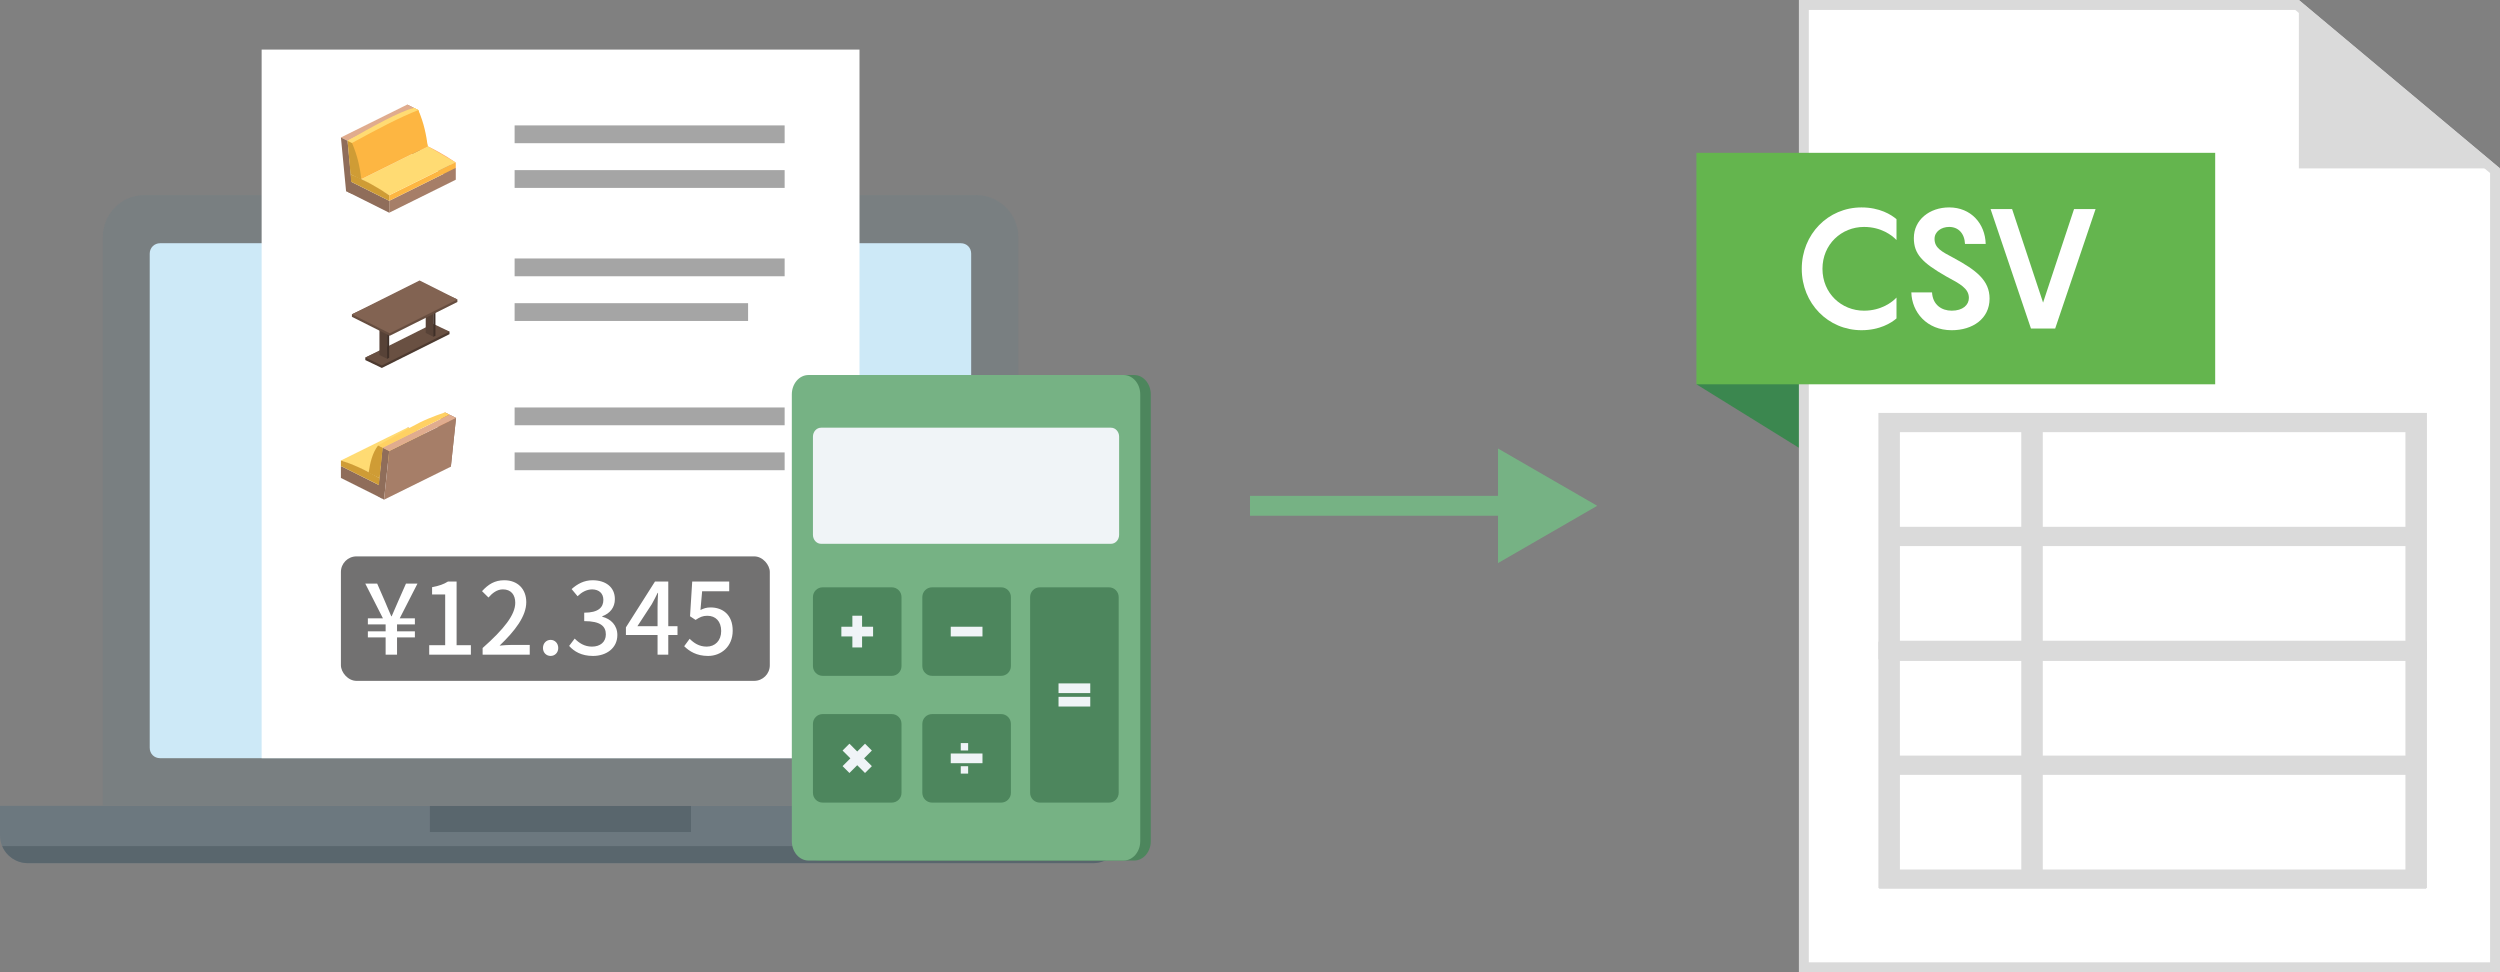 <svg width="252" height="98" viewBox="0 0 252 98" fill="none" xmlns="http://www.w3.org/2000/svg">
<rect x="0" y="0" width="252" height="98" fill="#808080" stroke="none"/>
<path d="M171 38.737L187.253 48.807V35.056L171 38.737Z" fill="#3B874F"/>
<path d="M231.543 0.5L251.5 17.21V97.5H181.828V0.5H231.543Z" fill="white" stroke="#DADADA"/>
<path d="M223.291 15.405H171V38.737H223.291V15.405Z" fill="#64B54E"/>
<path d="M252 16.977H231.725V0L252 16.977Z" fill="#DADADA"/>
<path d="M187.894 22.875C185.622 22.875 183.705 24.621 183.705 27.096C183.705 29.572 185.622 31.317 187.894 31.317C189.623 31.317 190.743 30.453 191.167 29.995V32.097C190.642 32.555 189.471 33.285 187.639 33.285C184.281 33.285 181.617 30.59 181.617 27.096C181.617 23.602 184.279 20.908 187.639 20.908C189.469 20.908 190.64 21.637 191.167 22.095V24.197C190.726 23.723 189.623 22.875 187.894 22.875Z" fill="white"/>
<path d="M194.748 29.47C194.816 30.724 195.714 31.317 196.733 31.317C197.853 31.317 198.463 30.741 198.463 30.029C198.463 29.063 197.547 28.605 196.172 27.859C193.747 26.469 192.916 25.605 192.916 23.994C192.916 22.164 194.493 20.907 196.478 20.907C198.665 20.907 200.108 22.535 200.158 24.587H198.072C198.022 23.517 197.393 22.874 196.478 22.874C195.681 22.874 195.002 23.349 195.002 24.078C195.002 24.994 195.698 25.35 196.919 25.995C199.209 27.233 200.549 28.266 200.549 30.098C200.549 32.133 198.836 33.286 196.733 33.286C194.206 33.286 192.713 31.456 192.663 29.472H194.748V29.47Z" fill="white"/>
<path d="M211.233 21.076L207.163 33.114H204.72L200.65 21.076H202.82L205.942 30.503L209.063 21.076H211.233Z" fill="white"/>
<path d="M244.635 89.518V64.68H191.509H189.343V89.518H189.421V89.587H244.555V89.518H244.633H244.635ZM205.912 66.624H242.469V76.165H205.912V66.624ZM242.469 78.106V87.647H205.912V78.106H242.469ZM191.509 66.624H203.744V76.165H191.509V66.624ZM203.746 78.106V87.647H191.511V78.106H203.746Z" fill="#DADADA"/>
<path d="M244.635 66.46V41.622H191.509H189.343V66.46H189.421V66.529H244.555V66.46H244.633H244.635ZM205.912 43.563H242.469V53.104H205.912V43.563ZM242.469 55.046V64.587H205.912V55.046H242.469ZM191.509 43.563H203.744V53.104H191.509V43.563ZM203.746 55.046V64.587H191.511V55.046H203.746Z" fill="#DADADA"/>
<path fill-rule="evenodd" clip-rule="evenodd" d="M0 81.23H112.985V84.192C112.985 85.736 111.74 87.005 110.171 87.005H2.814C1.27 87.005 0 85.76 0 84.192V81.23Z" fill="#6C787F"/>
<path fill-rule="evenodd" clip-rule="evenodd" d="M112.786 85.287C112.363 86.283 111.367 87.005 110.196 87.005H2.814C1.644 87.005 0.623 86.283 0.224 85.287H112.786Z" fill="#59666D"/>
<path d="M69.654 81.23H43.331V83.869H69.654V81.23Z" fill="#59666D"/>
<path fill-rule="evenodd" clip-rule="evenodd" d="M10.36 81.23H102.651V23.895C102.651 21.605 100.758 19.663 98.417 19.663H14.544C12.228 19.663 10.36 21.58 10.36 23.895V81.254V81.23Z" fill="#797F81"/>
<path fill-rule="evenodd" clip-rule="evenodd" d="M16.137 24.517H96.848C97.446 24.517 97.894 24.965 97.894 25.563V75.379C97.894 75.977 97.421 76.425 96.848 76.425H16.137C15.54 76.425 15.092 75.977 15.092 75.379V25.563C15.092 24.965 15.565 24.517 16.137 24.517Z" fill="#CDE9F7"/>
<path d="M86.638 4.999H26.373V76.424H86.638V4.999Z" fill="white"/>
<path d="M79.092 12.641H51.873V14.434H79.092V12.641Z" fill="#A5A5A5"/>
<path fill-rule="evenodd" clip-rule="evenodd" d="M51.873 17.148H79.092V18.941H51.873V17.148Z" fill="#A5A5A5"/>
<path fill-rule="evenodd" clip-rule="evenodd" d="M51.873 26.054H79.092V27.847H51.873V26.054Z" fill="#A5A5A5"/>
<path fill-rule="evenodd" clip-rule="evenodd" d="M51.873 30.56H75.407V32.353H51.873V30.56Z" fill="#A5A5A5"/>
<path fill-rule="evenodd" clip-rule="evenodd" d="M51.873 41.073H79.092V42.866H51.873V41.073Z" fill="#A5A5A5"/>
<path fill-rule="evenodd" clip-rule="evenodd" d="M51.873 45.604H79.092V47.397H51.873V45.604Z" fill="#A5A5A5"/>
<rect x="34.364" y="56.083" width="43.232" height="12.548" rx="1.573" fill="#727171"/>
<path d="M38.871 65.989V64.249H37.081V63.639H38.871V62.939H37.081V62.329H38.601L36.821 58.829H38.021L38.801 60.619C39.011 61.109 39.211 61.609 39.441 62.119H39.481C39.711 61.599 39.911 61.109 40.131 60.619L40.921 58.829H42.081L40.291 62.329H41.821V62.939H40.021V63.639H41.821V64.249H40.021V65.989H38.871ZM43.264 65.989V65.039H44.874V59.919H43.554V59.189C44.245 59.059 44.734 58.889 45.154 58.619H46.025V65.039H47.465V65.989H43.264ZM48.648 65.989V65.319C50.818 63.399 51.938 61.969 51.938 60.759C51.938 59.959 51.518 59.409 50.688 59.409C50.108 59.409 49.628 59.779 49.238 60.229L48.588 59.589C49.218 58.899 49.868 58.489 50.828 58.489C52.178 58.489 53.048 59.369 53.048 60.699C53.048 62.119 51.918 63.589 50.358 65.079C50.738 65.039 51.198 65.009 51.558 65.009H53.398V65.989H48.648ZM55.501 66.119C55.071 66.119 54.731 65.789 54.731 65.319C54.731 64.839 55.071 64.499 55.501 64.499C55.931 64.499 56.271 64.839 56.271 65.319C56.271 65.789 55.931 66.119 55.501 66.119ZM59.769 66.119C58.609 66.119 57.859 65.659 57.369 65.109L57.929 64.369C58.359 64.809 58.909 65.179 59.669 65.179C60.499 65.179 61.069 64.719 61.069 63.949C61.069 63.139 60.549 62.609 58.889 62.609V61.759C60.339 61.759 60.819 61.209 60.819 60.469C60.819 59.819 60.389 59.419 59.689 59.409C59.119 59.419 58.639 59.689 58.219 60.099L57.619 59.379C58.199 58.859 58.879 58.489 59.729 58.489C61.049 58.489 61.979 59.179 61.979 60.389C61.979 61.239 61.489 61.829 60.709 62.119V62.169C61.559 62.379 62.229 63.019 62.229 64.009C62.229 65.339 61.119 66.119 59.769 66.119ZM64.252 63.119H66.282V61.189C66.282 60.789 66.312 60.169 66.332 59.759H66.292C66.112 60.139 65.912 60.519 65.702 60.899L64.252 63.119ZM66.282 65.989V64.009H63.092V63.239L66.022 58.619H67.362V63.119H68.292V64.009H67.362V65.989H66.282ZM71.376 66.119C70.216 66.119 69.486 65.649 68.966 65.139L69.516 64.389C69.936 64.809 70.466 65.179 71.236 65.179C72.066 65.179 72.695 64.589 72.695 63.609C72.695 62.629 72.135 62.069 71.296 62.069C70.826 62.069 70.546 62.209 70.115 62.489L69.555 62.119L69.775 58.619H73.505V59.599H70.775L70.606 61.489C70.925 61.329 71.216 61.229 71.615 61.229C72.846 61.229 73.856 61.959 73.856 63.569C73.856 65.199 72.665 66.119 71.376 66.119Z" fill="white"/>
<path d="M42.233 16.242L41.572 15.973L41.05 10.54L41.717 10.873L42.233 16.242Z" fill="#AB836C"/>
<path d="M45.919 18.128L41.772 16.054V14.855L45.919 16.929V18.128Z" fill="#AB836C"/>
<path d="M45.919 16.929L42.084 15.011L42.017 14.26C43.514 14.86 44.903 15.663 45.919 16.367V16.929Z" fill="#FFA873"/>
<path d="M42.017 14.26L41.716 10.873L42.167 11.099C42.754 12.453 42.972 13.638 43.125 14.815L42.018 14.261L42.017 14.26Z" fill="#FDB642"/>
<path d="M39.233 21.441L45.919 18.127V16.928L39.233 20.242V21.441Z" fill="#A67E68"/>
<path d="M39.233 19.68L45.919 16.367V16.928L39.233 20.242V19.68Z" fill="#FDB642"/>
<path d="M36.429 18.057L43.115 14.743L45.919 16.367L39.233 19.68L36.429 18.057Z" fill="#FFDB73"/>
<path d="M41.05 10.54L41.717 10.873L35.031 14.187L34.364 13.854L41.05 10.54Z" fill="#E0AC8E"/>
<path d="M43.115 14.743L42.167 11.098L41.717 10.873L35.031 14.186L36.43 18.056L43.115 14.743Z" fill="#FDB642"/>
<path d="M35.547 19.555L34.886 19.287L34.364 13.854L35.031 14.186L35.547 19.555Z" fill="#8F6D5A"/>
<path d="M39.233 21.442L35.086 19.368V18.169L39.233 20.242V21.442Z" fill="#8F6D5A"/>
<path d="M39.233 20.242L35.398 18.325L35.331 17.574C36.828 18.173 38.217 18.976 39.233 19.68V20.242Z" fill="#CF9C35"/>
<path d="M35.331 17.573L35.031 14.187L35.482 14.412C36.069 15.766 36.287 16.951 36.439 18.128L35.332 17.574L35.331 17.573Z" fill="#CF9C35"/>
<path d="M35.481 14.412C37.992 13.033 40.362 11.792 42.167 11.098L41.716 10.873C40.153 11.301 37.61 12.726 35.03 14.186L35.481 14.412Z" fill="#FFDB73"/>
<path d="M45.311 33.683L38.49 37.092L36.823 36.295V36.041L43.645 32.886L45.311 33.427V33.683Z" fill="#4D3A30"/>
<path d="M45.311 33.427L38.49 36.837L36.823 36.041L43.645 32.631L45.311 33.427Z" fill="#695042"/>
<path d="M39.032 36.176L38.248 35.784V30.951L39.032 31.343V36.176Z" fill="#574237"/>
<path d="M39.229 36.069L39.015 36.175V31.343L39.229 31.236V36.069Z" fill="#403028"/>
<path d="M43.697 33.953L42.912 33.561V29.867L43.697 30.26V33.953Z" fill="#574237"/>
<path d="M43.893 33.846L43.679 33.953V30.26L43.893 30.153V33.846Z" fill="#403028"/>
<path d="M46.104 30.44L39.283 33.849L35.473 31.936V31.68L42.294 28.525L46.104 30.186V30.44Z" fill="#664D3F"/>
<path d="M46.104 30.186L39.283 33.595L35.473 31.68L42.294 28.271L46.104 30.186Z" fill="#826352"/>
<path d="M41.101 43.648L44.935 45.566L45.002 44.882C43.505 43.985 42.116 43.398 41.101 43.086V43.648Z" fill="#BD6935"/>
<path d="M44.786 46.648L45.447 47.039L45.969 42.128L45.302 41.794L44.786 46.648Z" fill="#8F6D5A"/>
<path d="M41.101 44.848L45.248 46.921V45.722L41.101 43.648V44.848Z" fill="#8F6D5A"/>
<path d="M45.002 44.883L45.302 41.795L44.851 41.57C44.264 42.338 44.046 43.304 43.894 44.329L45.001 44.883H45.002Z" fill="#BD6935"/>
<path d="M34.364 46.416L41.1 43.087L43.895 44.144L37.167 47.596L34.364 46.416Z" fill="#FFDB73"/>
<path d="M38.05 49.977L38.71 50.368L39.232 45.457L38.566 45.123L38.05 49.977Z" fill="#8F6D5A"/>
<path d="M34.364 48.177L38.51 50.251V49.052L34.364 46.977V48.177Z" fill="#8F6D5A"/>
<path d="M34.364 46.977L38.199 48.895L38.265 48.211C36.769 47.314 35.379 46.727 34.364 46.416V46.977Z" fill="#CF9C35"/>
<path d="M38.265 48.212L38.566 45.124L38.115 44.899C37.528 45.667 37.31 46.634 37.157 47.658L38.265 48.212H38.265Z" fill="#CF9C35"/>
<path d="M45.969 42.129L39.233 45.458L38.71 50.368L45.447 47.039L45.969 42.129Z" fill="#A67E68"/>
<path d="M45.303 41.795L38.566 45.124L39.233 45.458L45.969 42.129L45.303 41.795Z" fill="#E0AC8E"/>
<path d="M44.851 41.569C44.851 41.569 43.459 42.025 42.339 42.575C41.22 43.124 38.115 44.898 38.115 44.898L38.566 45.123L45.303 41.795L44.851 41.569Z" fill="#FFD163"/>
<path d="M114.323 37.802H82.557C81.631 37.802 80.881 38.676 80.881 39.754V84.791C80.881 85.868 81.631 86.742 82.557 86.742H114.323C115.249 86.742 116 85.868 116 84.791V39.754C116 38.676 115.249 37.802 114.323 37.802Z" fill="#4D865D"/>
<path d="M113.259 37.802H81.493C80.567 37.802 79.816 38.676 79.816 39.754V84.791C79.816 85.868 80.567 86.742 81.493 86.742H113.259C114.185 86.742 114.936 85.868 114.936 84.791V39.754C114.936 38.676 114.185 37.802 113.259 37.802Z" fill="#76B284"/>
<path d="M111.99 43.112H82.762C82.311 43.112 81.945 43.516 81.945 44.015V53.912C81.945 54.41 82.311 54.815 82.762 54.815H111.99C112.441 54.815 112.807 54.41 112.807 53.912V44.015C112.807 43.516 112.441 43.112 111.99 43.112Z" fill="#F0F4F7"/>
<path d="M82.926 59.201H89.891C90.432 59.201 90.872 59.641 90.872 60.182V67.145C90.872 67.686 90.432 68.125 89.891 68.125H82.926C82.384 68.125 81.945 67.686 81.945 67.145V60.182C81.945 59.641 82.384 59.201 82.926 59.201Z" fill="#4D865D"/>
<path d="M93.952 59.201H100.917C101.458 59.201 101.898 59.641 101.898 60.182V67.145C101.898 67.686 101.458 68.125 100.917 68.125H93.952C93.411 68.125 92.971 67.686 92.971 67.145V60.182C92.971 59.641 93.411 59.201 93.952 59.201Z" fill="#4D865D"/>
<path d="M82.926 71.979H89.891C90.432 71.979 90.872 72.418 90.872 72.96V79.922C90.872 80.464 90.432 80.903 89.891 80.903H82.926C82.384 80.903 81.945 80.464 81.945 79.922V72.96C81.945 72.418 82.384 71.979 82.926 71.979Z" fill="#4D865D"/>
<path d="M93.952 71.979H100.917C101.458 71.979 101.898 72.418 101.898 72.96V79.922C101.898 80.464 101.458 80.903 100.917 80.903H93.952C93.411 80.903 92.971 80.464 92.971 79.922V72.96C92.971 72.418 93.411 71.979 93.952 71.979Z" fill="#4D865D"/>
<path d="M111.782 59.201H104.817C104.275 59.201 103.836 59.64 103.836 60.182V79.923C103.836 80.464 104.275 80.903 104.817 80.903H111.782C112.323 80.903 112.763 80.464 112.763 79.923V60.182C112.763 59.64 112.323 59.201 111.782 59.201Z" fill="#4D865D"/>
<path d="M88.007 63.175H86.897V62.065H85.919V63.175H84.809V64.153H85.919V65.263H86.897V64.153H88.007V63.175Z" fill="#F0F4F7"/>
<path d="M99.034 75.953H95.835V76.93H99.034V75.953Z" fill="#F0F4F7"/>
<path d="M97.588 74.904H96.844V75.648H97.588V74.904Z" fill="#F0F4F7"/>
<path d="M97.588 77.235H96.844V77.979H97.588V77.235Z" fill="#F0F4F7"/>
<path d="M87.885 75.656L87.194 74.965L86.408 75.751L85.623 74.965L84.932 75.656L85.717 76.442L84.932 77.227L85.623 77.918L86.408 77.133L87.194 77.918L87.885 77.227L87.099 76.442L87.885 75.656Z" fill="#F0F4F7"/>
<path d="M99.034 63.175H95.835V64.152H99.034V63.175Z" fill="#F0F4F7"/>
<path d="M109.898 70.241H106.7V71.218H109.898V70.241Z" fill="#F0F4F7"/>
<path d="M109.898 68.886H106.7V69.863H109.898V68.886Z" fill="#F0F4F7"/>
<path d="M161 50.985L151 45.211V56.758L161 50.985ZM126 50.985V51.985H152V50.985V49.985H126V50.985Z" fill="#76B284"/>
</svg>
